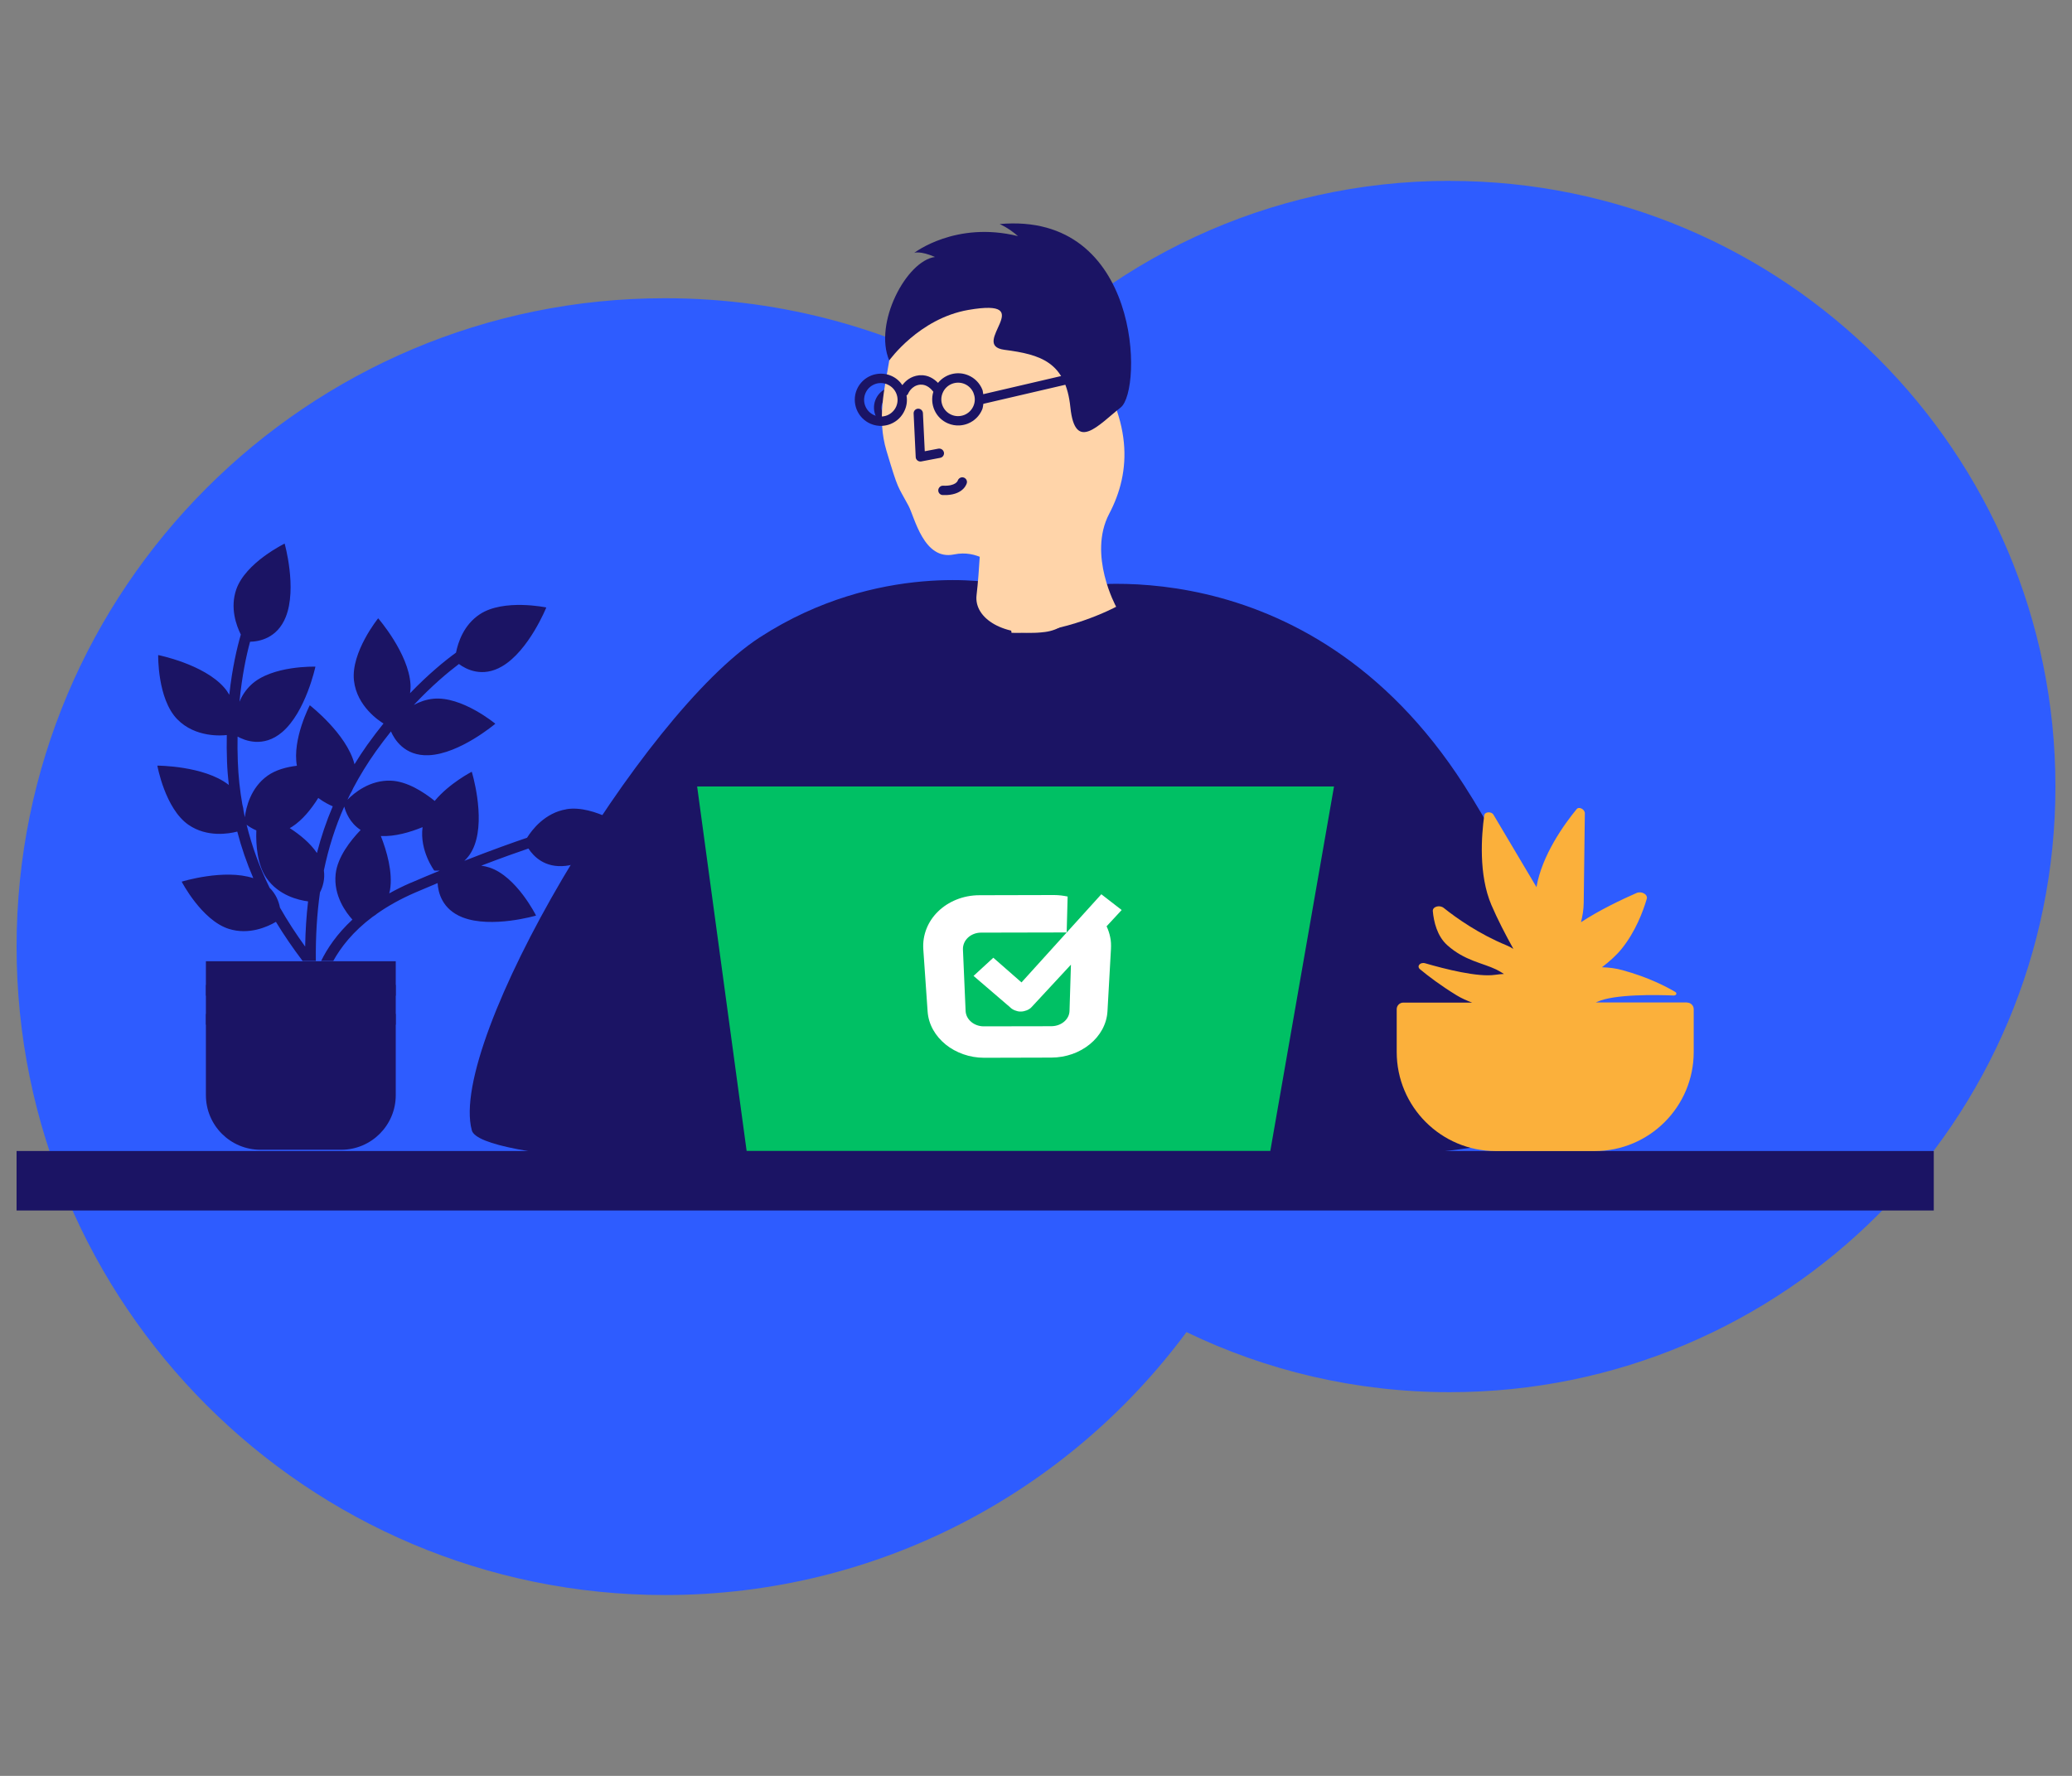 <?xml version="1.0" encoding="UTF-8"?>
<svg id="Esiplaan" xmlns="http://www.w3.org/2000/svg" viewBox="0 0 350 300">
  <rect x="0" y="0" width="350" height="300" fill="#808080" stroke="none"/>
  <defs>
    <style>
      .cls-1 {
        fill: #fff;
      }

      .cls-2 {
        fill: #2e5cff;
      }

      .cls-3 {
        fill: #1b1464;
      }

      .cls-4 {
        fill: #fbb03b;
      }

      .cls-5 {
        fill: #ffd4a9;
      }

      .cls-6 {
        fill: #00c064;
      }
    </style>
  </defs>
  <path class="cls-2" d="m244.89,30.55c-30.71,0-58.25,13.53-77,34.95-16.29-9.61-35.28-15.12-55.56-15.12C51.84,50.37,2.8,99.42,2.8,159.91s49.04,109.54,109.54,109.54c36.11,0,68.13-17.47,88.08-44.42,13.45,6.5,28.53,10.15,44.47,10.15,56.5,0,102.31-45.81,102.31-102.31s-45.81-102.31-102.31-102.31Z"/>
  <path class="cls-3" d="m168.24,98.54s-19.83-3.89-39.9,9.13c-20.07,13.02-52.75,68.19-48.64,83.28,2.69,9.88,160.38,8.33,177.65.93,11.89-5.1,7.45-31.99-10.06-59.27-26.69-41.57-67.27-33.32-67.27-33.32l-11.77-.74Z"/>
  <g>
    <path class="cls-5" d="m153.72,59.45s-3.41,10.25-1.6,17.84c1.35,5.68,5.22,10.01,7.63,12.15,1.05.93,2.51,1.24,3.86.85l2.12-.61s-.29,6.87-.77,10.85,4.7,7.12,11.57,6.23c4.73-.61,6.05-5.13,6.05-5.13l-11.46-33.94c-1.18-3.99-4.64-6.87-8.77-7.31l-8.62-.92Z"/>
    <g>
      <path class="cls-3" d="m159.36,76.51c-.05-.35-.37-.58-.72-.55l-1.88.25.04-5.2c0-.35-.28-.64-.63-.64h0c-.35,0-.64.28-.64.63l-.05,5.94c0,.18.08.36.21.48.12.1.27.16.42.16.03,0,.05,0,.08,0l2.61-.34c.35-.05.6-.37.55-.72Z"/>
      <path class="cls-3" d="m161.84,80.07c-.31-.11-.68.07-.81.38,0,.03-.31.75-2.04.58-.32-.04-.66.23-.69.58-.03.35.23.66.58.69.2.02.38.02.56.02,2.35,0,2.79-1.43,2.81-1.5.09-.33-.09-.66-.41-.77Z"/>
      <path class="cls-3" d="m178.79,66.43l-13.62,2.47c-.03-.21-.01-.42-.08-.63-.3-.9-.94-1.63-1.79-2.05-1.45-.72-3.15-.35-4.2.79-.48-.55-1.26-1.18-2.37-1.18-.05,0-.1,0-.15,0-1.17.06-1.92.68-2.35,1.21-.34-.56-.83-1.04-1.46-1.36-1.76-.88-3.9-.15-4.77,1.6-.87,1.76-.15,3.9,1.6,4.77.5.25,1.04.37,1.58.37.38,0,.76-.06,1.14-.19.9-.3,1.63-.94,2.05-1.79.32-.63.42-1.32.34-1.97.07-.06.16-.1.2-.19,0,0,.5-1.12,1.73-1.18.02,0,.05,0,.08,0,.85,0,1.43.7,1.67,1.07-.63,1.69.09,3.6,1.74,4.42.5.25,1.04.37,1.58.37.38,0,.77-.06,1.14-.19.9-.3,1.63-.94,2.05-1.79.12-.25.15-.52.21-.78.02,0,.04,0,.06,0l13.84-2.51c.35-.06.58-.4.51-.74-.06-.35-.39-.59-.74-.51Zm-25.56,3.46c-.27.55-.74.95-1.32,1.15-.58.19-1.2.15-1.74-.12-1.13-.56-1.59-1.93-1.03-3.06.56-1.13,1.93-1.6,3.06-1.03,1.13.56,1.59,1.93,1.03,3.06Zm10.53.54c-.27.55-.74.95-1.32,1.15-.58.19-1.2.15-1.74-.12-.55-.27-.95-.74-1.15-1.32-.19-.58-.15-1.2.12-1.74.56-1.13,1.94-1.59,3.06-1.03.55.27.95.74,1.15,1.32.2.58.15,1.2-.12,1.74Z"/>
    </g>
  </g>
  <rect class="cls-3" x="2.8" y="194.44" width="323.85" height="10.05"/>
  <polygon class="cls-6" points="225.34 132.86 117.76 132.86 126.12 194.42 214.58 194.42 225.34 132.86"/>
  <g>
    <path class="cls-3" d="m34.79,162.38h32.06v22.63c0,5.09-4.13,9.22-9.22,9.22h-13.63c-5.09,0-9.22-4.13-9.22-9.22v-22.63h0Z"/>
    <rect class="cls-3" x="34.79" y="166.38" width="32.05" height="1.82"/>
    <rect class="cls-3" x="34.79" y="171.28" width="32.05" height="1.82"/>
    <path class="cls-3" d="m95.68,136.71c-3.65.6-5.83,3.49-6.65,4.81-2.33.79-5.96,2.08-10.6,3.9.68-.62,1.29-1.47,1.72-2.63,1.85-4.91-.46-12.42-.46-12.42,0,0-3.81,1.96-6.26,4.93-1.9-1.53-4.67-3.31-7.39-3.42-3.55-.14-6.2,2.05-7.35,3.22.15-.32.31-.63.46-.95.19-.31.37-.65.52-1.02,1.13-2.13,2.4-4.21,3.84-6.23.85-1.19,1.69-2.29,2.53-3.34.54,1.25,2.25,4.21,6.4,4.02,5.24-.24,11.23-5.32,11.23-5.32,0,0-5.66-4.69-10.46-4.22-1.26.12-2.36.53-3.31,1.05,3.04-3.24,5.74-5.5,7.62-6.92,1.21.9,3.96,2.35,7.3.39,4.53-2.66,7.46-9.94,7.46-9.94,0,0-7.2-1.51-11.22,1.14-2.74,1.8-3.69,4.77-4.03,6.49-1.82,1.32-4.59,3.56-7.76,6.85.07-.46.1-.95.07-1.49-.31-5.24-5.46-11.16-5.46-11.16,0,0-4.62,5.72-4.09,10.51.49,4.42,4.39,6.9,4.99,7.26-.9,1.13-1.82,2.32-2.74,3.61-.77,1.08-1.48,2.17-2.16,3.28,0-.03-.01-.06-.02-.09-1.33-5.08-7.53-9.88-7.53-9.88,0,0-2.99,5.72-2.18,10.22-1.75.21-3.55.69-4.94,1.67-2.89,2.05-3.65,5.4-3.85,7.03-.08-.34-.15-.69-.21-1.04-.03-.36-.1-.73-.21-1.11-.42-2.38-.68-4.8-.77-7.29-.06-1.46-.06-2.85-.04-4.19,1.19.66,4.35,1.95,7.52-.74,4-3.4,5.63-11.07,5.63-11.07,0,0-7.35-.24-10.86,3.06-.92.87-1.55,1.86-1.97,2.86.43-4.42,1.17-7.86,1.79-10.13,1.51-.03,4.57-.56,6.02-4.16,1.96-4.87-.18-12.42-.18-12.42,0,0-6.62,3.21-8.18,7.77-1.06,3.1,0,6.03.78,7.6-.63,2.16-1.45,5.62-1.95,10.17-.23-.41-.5-.81-.86-1.22-3.45-3.96-11.15-5.49-11.15-5.49,0,0-.15,7.35,3.2,10.82,3.09,3.2,7.69,2.78,8.39,2.69-.03,1.45-.02,2.95.04,4.53.05,1.32.16,2.62.3,3.91-.03-.02-.05-.04-.07-.06-4.16-3.21-12-3.21-12-3.21,0,0,1.29,7.24,5.25,9.99,3.14,2.17,6.84,1.52,8.25,1.15.69,2.66,1.59,5.28,2.71,7.87-4.92-1.63-12.1.59-12.1.59,0,0,3.38,6.53,7.97,7.98,3.4,1.07,6.54-.36,7.95-1.19,1.33,2.2,2.84,4.4,4.51,6.61h2.26s-.02-.03-.03-.04c-.04-4.09.19-7.93.7-11.54.47-.93.87-2.22.66-3.72.79-3.81,1.93-7.39,3.44-10.78.23.87.92,2.76,2.77,3.95-1.71,1.78-3.9,4.56-4.22,7.42-.41,3.7,1.8,6.59,2.83,7.72-2.6,2.41-4.24,4.85-5.29,6.99h2.05c1.28-2.32,3.33-4.97,6.65-7.46.26-.16.52-.34.77-.55,1.79-1.26,3.91-2.46,6.43-3.55,1.31-.56,2.56-1.09,3.78-1.6.09,1.56.74,4.43,4.21,5.79,4.89,1.91,12.42-.3,12.42-.3,0,0-3.27-6.59-7.85-8.11-.48-.16-.95-.26-1.41-.32,3.36-1.29,6.06-2.25,7.97-2.9.88,1.35,2.78,3.32,6.28,2.93,5.22-.59,10.85-6.06,10.85-6.06,0,0-5.97-4.3-10.72-3.51Zm-44.13,23.2c-1.59-2.2-3.02-4.4-4.26-6.59-.2-1.03-.67-2.28-1.75-3.35-1.71-3.5-2.99-7.02-3.88-10.64.34.26.91.64,1.64.95-.09,2.44.15,5.8,1.73,8.07,2.03,2.92,5.39,3.71,7.01,3.92-.28,2.44-.45,4.98-.49,7.63Zm1.98-15.82c-1.13-1.67-2.87-3.09-4.59-4.2.12-.07.24-.12.36-.2,1.8-1.15,3.3-3.04,4.46-4.89.96.72,1.88,1.17,2.45,1.41-1.08,2.53-1.97,5.15-2.67,7.88Zm15.9,5.02c-1.33.57-2.55,1.18-3.68,1.81.04-.18.09-.36.13-.56.5-3.03-.57-6.65-1.55-9.13,2.35.12,4.92-.63,7.05-1.5-.53,3.99,1.97,7.33,1.97,7.33,0,0,.37.04.93.02-1.54.63-3.16,1.31-4.85,2.04Z"/>
  </g>
  <path class="cls-4" d="m285.01,169.34h-15.44c.08-.04.16-.06.24-.1,2.82-1.32,9.94-1.19,12.9-1.07.44.02.63-.39.28-.6-1.5-.89-4.57-2.49-8.92-3.68-1.15-.32-2.32-.46-3.47-.49,1.29-.99,2.46-2.04,3.32-3.11,2.35-2.9,3.63-6.35,4.25-8.45.22-.74-.88-1.36-1.74-.98-2.39,1.05-6.25,2.87-9.37,4.93.27-1.08.45-2.19.46-3.29.08-5.71.15-11.86.19-15.11,0-.68-.99-1.19-1.38-.71-2.1,2.55-5.87,7.79-6.79,13.18-2.78-4.7-5.69-9.59-7.27-12.24-.35-.58-1.47-.5-1.55.11-.47,3.35-.99,10.03,1.21,15.16,1.02,2.38,2.37,4.99,3.71,7.41-.36-.23-.74-.43-1.15-.6-4.69-1.93-8.48-4.62-10.61-6.32-.71-.57-1.92-.22-1.85.54.16,1.76.71,4.2,2.44,5.75,2.95,2.64,5.92,2.97,8.3,4.12.36.18.8.44,1.28.74-.49.03-1,.07-1.52.15-2.91.42-8.37-.96-11.78-1.95-.85-.25-1.5.49-.88,1.01,1.4,1.16,3.47,2.74,6.2,4.41.82.5,1.7.88,2.6,1.22h-11.63c-.61,0-1.11.5-1.11,1.11v7.23c0,9.25,7.5,16.74,16.74,16.74h16.69c9.25,0,16.74-7.5,16.74-16.74v-7.23c0-.61-.5-1.11-1.11-1.11Z"/>
  <path class="cls-1" d="m166.18,173.38c-.41,0-.8-.07-1.16-.2s-.69-.32-.96-.55-.51-.51-.67-.82-.26-.65-.28-1.01l-.45-10.38c-.02-.39.06-.77.2-1.11s.37-.65.64-.91.61-.47.99-.62.79-.23,1.23-.23l14.23-.03h.24s-7.64,8.44-7.64,8.44l-4.76-4.17-3.34,3.07,6.15,5.28c.11.12.24.22.38.31s.28.17.44.23.32.11.48.15.34.05.51.05c0,0,0,0,0,0s0,0,0,0,0,0,0,0,0,0,0,0h.02c.18,0,.36-.02.53-.06s.34-.09.49-.15.31-.15.45-.24.27-.2.38-.33l6.62-7.14-.24,7.81c-.01.36-.1.7-.26,1.01s-.39.59-.66.82-.6.42-.96.55-.75.2-1.17.21l-11.42.02s0,0,0,0,0,0,0,0,0,0,0,0,0,0,0,0m19.85-22.32l-5.86,6.47.16-6.08c-.18-.04-.36-.07-.55-.1s-.37-.05-.56-.08-.38-.04-.57-.05-.38-.02-.58-.02l-12.64.03c-1.39,0-2.71.27-3.9.75s-2.23,1.16-3.09,2-1.52,1.82-1.95,2.91-.62,2.25-.54,3.47l.73,10.53c.08,1.11.41,2.15.94,3.09s1.25,1.77,2.11,2.47,1.87,1.25,2.97,1.64,2.29.6,3.54.6c0,0,0,0,0,0s0,0,0,0,0,0,0,0,0,0,0,0l11.33-.03c1.25,0,2.45-.22,3.54-.6,1.1-.39,2.1-.95,2.96-1.65.86-.7,1.57-1.54,2.09-2.48.52-.95.84-2,.9-3.1l.59-10.54c.02-.34.01-.67,0-1s-.07-.65-.13-.97-.15-.63-.25-.94-.22-.61-.36-.9l2.55-2.75-3.45-2.67"/>
  <g>
    <g>
      <path class="cls-5" d="m161.16,93.66c-5.13,1.06-6.64-6.24-7.7-8.23-1.88-3.52-1.65-2.37-3.72-9.29-1.65-5.54-.27-10.63.47-15.24.5-3.09,1.06-5.17,1.06-5.17l7.24-8.14c12.75-.71,16.76.67,24.78,11.77,8.32,11.51,7.79,20.36,4.07,27.44-3.64,6.94,1.18,15.7,1.18,15.7,0,0-8.82,4.75-17.67,4.4-.31-1.88-.31-1.75-.75-5.67-.15-1.38-.48-2.99-1.13-4.22-.92-1.74-3.96-4.15-7.83-3.35Z"/>
      <g>
        <path class="cls-3" d="m159.44,76.42c-.08-.43-.5-.69-.92-.63l-2.31.44-.31-6.44c-.02-.43-.39-.77-.83-.75h0c-.43.02-.77.39-.74.83l.35,7.34c0,.23.12.44.3.58.15.12.34.18.54.17.03,0,.07,0,.1-.01l3.2-.61c.43-.08.71-.49.63-.92Z"/>
        <path class="cls-3" d="m162.75,80.66c-.4-.12-.83.13-.97.53-.01.04-.33.95-2.48.86-.4-.03-.8.33-.81.77-.01.44.33.8.77.81.24,0,.48,0,.69,0,2.9-.16,3.35-1.96,3.37-2.05.09-.41-.16-.8-.56-.92Z"/>
        <path class="cls-3" d="m182.41,63.61c.1.42-.16.85-.58.95l-15.64,3.64s-.05,0-.08.01c-.06.33-.07.67-.21.99-.46,1.08-1.32,1.92-2.41,2.36-.45.18-.92.28-1.39.31-.67.04-1.35-.08-1.98-.35-2.09-.89-3.11-3.22-2.46-5.34-.33-.43-1.09-1.26-2.14-1.2-.03,0-.06,0-.1,0-1.52.16-2.04,1.57-2.05,1.58-.04.12-.15.17-.24.25.14.81.06,1.66-.29,2.46-.46,1.08-1.32,1.92-2.41,2.36-.45.18-.92.28-1.39.31-.67.04-1.35-.08-1.98-.35-2.23-.96-3.27-3.55-2.32-5.79.96-2.23,3.56-3.28,5.79-2.32.8.34,1.44.9,1.9,1.58.5-.68,1.38-1.5,2.82-1.66.06,0,.12-.01.18-.01,1.38-.08,2.38.64,3.02,1.29,1.21-1.48,3.28-2.06,5.13-1.27,1.08.46,1.92,1.32,2.36,2.41.1.25.09.52.15.77l15.37-3.58c.44-.11.85.16.95.58Zm-32.51,1.33c-1.44-.62-3.1.05-3.71,1.49-.61,1.43.05,3.1,1.49,3.71.69.29,1.46.3,2.16.03.7-.28,1.25-.82,1.55-1.51.61-1.43-.05-3.1-1.49-3.71Zm14.56,1.48c-.28-.7-.82-1.25-1.51-1.55-1.43-.61-3.1.05-3.71,1.49-.3.69-.31,1.46-.03,2.16.28.7.82,1.25,1.51,1.55.69.3,1.46.3,2.16.03.7-.28,1.25-.82,1.55-1.51.3-.69.31-1.46.02-2.16Z"/>
      </g>
    </g>
    <path class="cls-3" d="m150.21,60.89s5.03-7.08,13.34-8.53c12.22-2.12,0,5.93,6.11,6.73s10.36,2.04,11.15,9.74c.8,7.7,4.78,2.92,8.5,0,3.72-2.92,3.45-33.1-20.45-30.98,0,0,1.42.58,3.1,2.04-10.53-2.61-17.53,2.83-17.53,2.83,0,0,.95-.41,3.51.69-4.81.63-10.41,11.18-7.73,17.49Z"/>
  </g>
</svg>